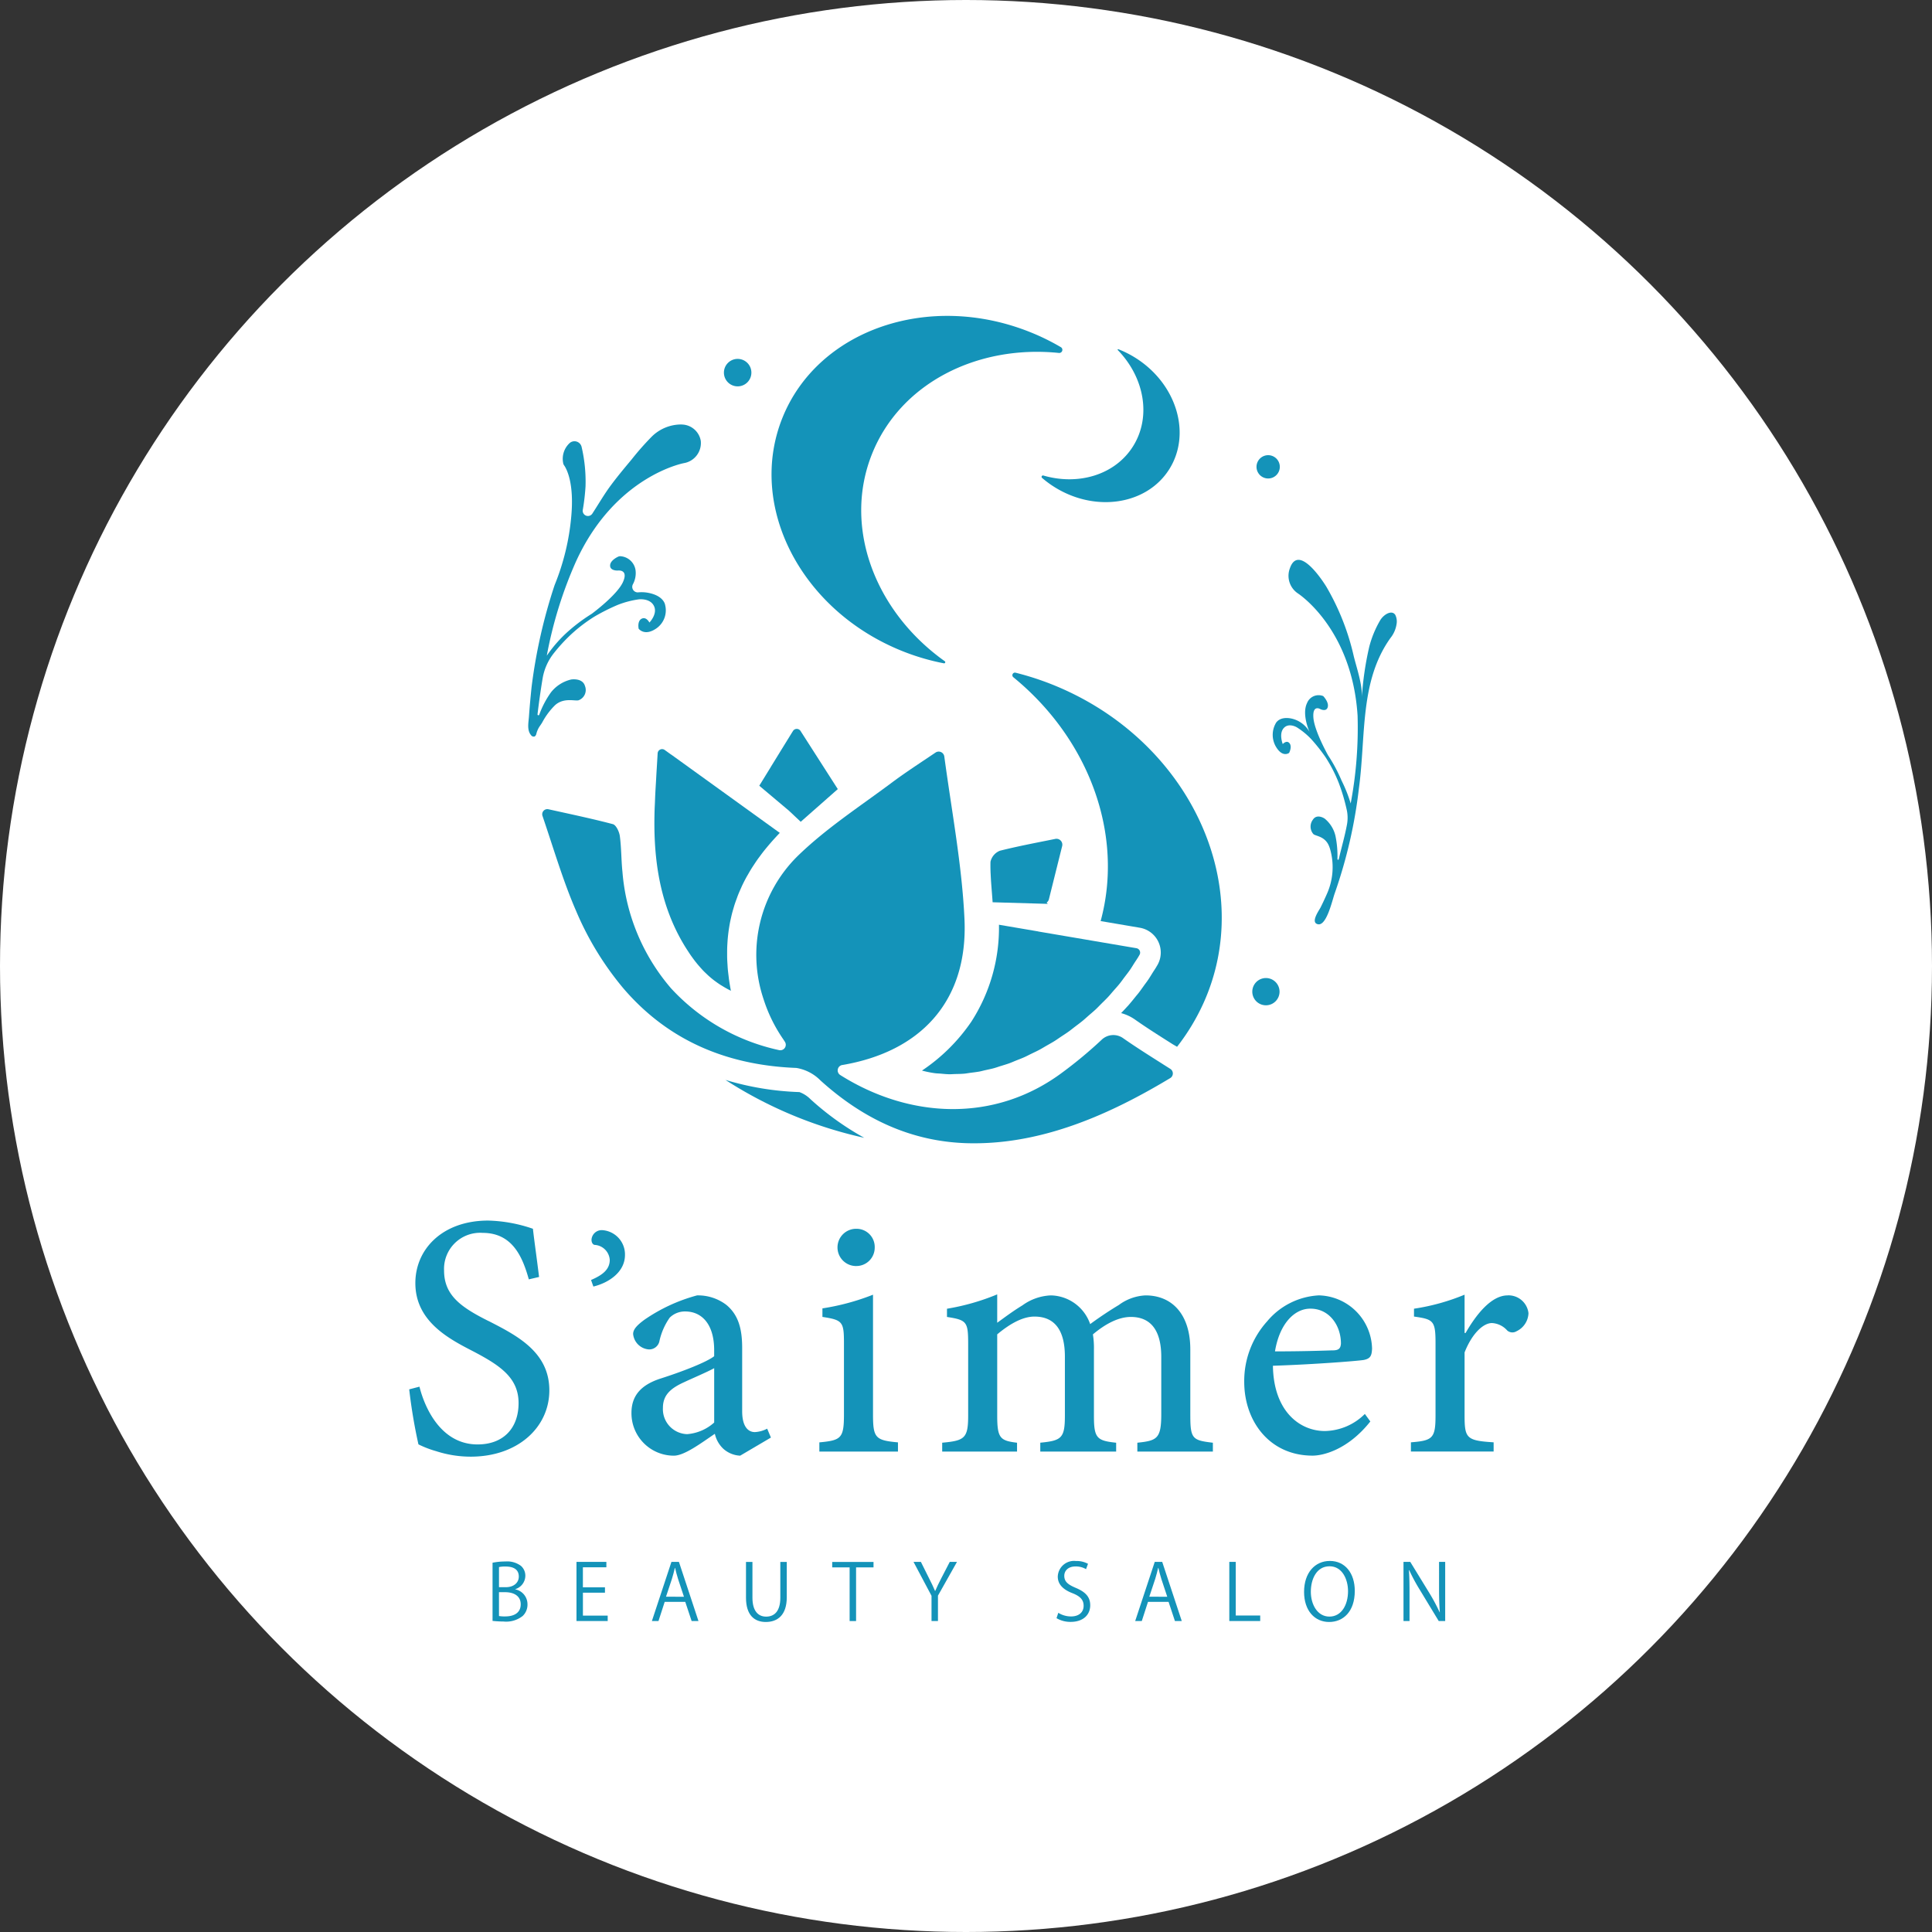 <?xml version="1.0" encoding="UTF-8"?> <svg xmlns="http://www.w3.org/2000/svg" xmlns:xlink="http://www.w3.org/1999/xlink" width="288" height="288" viewBox="0 0 288 288"><rect x="0" y="0" width="288" height="288" fill="#333333" stroke="none"/><defs><clipPath id="clip-path"><rect id="長方形_1047" data-name="長方形 1047" width="166.853" height="194.697" fill="#1493b9"></rect></clipPath></defs><g id="グループ_1183" data-name="グループ 1183" transform="translate(-557 -5050)"><g id="グループ_432" data-name="グループ 432" transform="translate(557 5050)"><circle id="楕円形_11" data-name="楕円形 11" cx="144" cy="144" r="144" fill="#fff"></circle></g><g id="グループ_350" data-name="グループ 350" transform="translate(618 5097.088)"><g id="グループ_338" data-name="グループ 338" clip-path="url(#clip-path)"><path id="パス_205" data-name="パス 205" d="M84.48,179.284a42.943,42.943,0,0,1-11.025-1.815,63.287,63.287,0,0,0,20.69,8.63,42.234,42.234,0,0,1-8.011-5.751,4.522,4.522,0,0,0-1.653-1.064" transform="translate(-26.315 -63.577)" fill="#1493b9"></path><path id="パス_206" data-name="パス 206" d="M147.8,85.384a42.747,42.747,0,0,0-7.222-2.51.386.386,0,0,0-.323.682c11.262,9.205,16.525,23.41,13.008,36.344l5.843.995a3.748,3.748,0,0,1,2.62,5.565c-.012.021-.026.04-.038.06s-.005.013-.009.02c-.026.045-.056.087-.083.132-.006.01-.008.022-.014.033-.175.3-.372.579-.554.871l-.006.008c-.213.339-.415.683-.639,1.015-.027.04-.056.079-.083.119-.172.252-.359.492-.537.739-.279.389-.551.783-.843,1.161-.03.038-.06.073-.09.11-.11.141-.231.275-.343.415-.38.473-.759.945-1.16,1.4l-.008.008c-.031.035-.064.067-.1.1l-.012.013c-.289.326-.592.639-.891.956a6.47,6.47,0,0,1,2.134,1.008c1.674,1.178,3.646,2.425,5.552,3.63l.654.381a32.125,32.125,0,0,0,3.939-6.515c7.734-17.145-1.579-38.073-20.8-46.743" transform="translate(-50.192 -29.685)" fill="#1493b9"></path><path id="パス_207" data-name="パス 207" d="M123.381,147.778c-2.017-1.276-4.112-2.6-5.921-3.87a2.519,2.519,0,0,0-3.2.282,64.528,64.528,0,0,1-5.794,4.822c-10.124,7.58-22.836,6.909-33.145.409a.815.815,0,0,1,.283-1.491l.017,0c5.84-.993,10.447-3.343,13.577-6.888,3.272-3.706,4.927-8.72,4.641-14.894-.369-7.944-1.869-15.835-3.008-24.217a.843.843,0,0,0-1.306-.58c-2.51,1.693-4.547,3.01-6.487,4.46-4.8,3.587-9.9,6.882-14.16,11.057a20.681,20.681,0,0,0-4.989,21.24,22.433,22.433,0,0,0,2.842,5.842c.119.174.233.35.348.532a.816.816,0,0,1-.886,1.223,30.7,30.7,0,0,1-16.08-9.194,30.282,30.282,0,0,1-7.257-17.358c-.187-1.781-.155-3.588-.393-5.36-.087-.647-.557-1.645-1.04-1.772-2.976-.785-5.991-1.421-9.606-2.219a.762.762,0,0,0-.884.986c1.729,5.084,3.091,9.762,5.021,14.194a45.5,45.5,0,0,0,7.023,11.5c6.217,7.267,14.671,11.454,25.8,11.882a6.538,6.538,0,0,1,3.607,1.875c6.287,5.684,13.512,9.156,22.058,9.349a39.327,39.327,0,0,0,6.115-.35c8.561-1.149,16.6-4.934,23.953-9.359a.807.807,0,0,0,.019-1.371l-1.153-.73" transform="translate(-11.067 -36.256)" fill="#1493b9"></path><path id="パス_208" data-name="パス 208" d="M144.682,121.479c-3.018.607-5.657,1.107-8.257,1.762a2.311,2.311,0,0,0-1.409,1.648c-.014.472-.009.945.006,1.419.005.17.016.341.024.511.015.313.03.625.051.939.015.224.032.449.049.674.028.36.055.721.084,1.084.037.467.074.935.105,1.407l.793.023.549.016,6.876.2-.169-.189a.872.872,0,0,0,.34-.494l1.977-7.931a.877.877,0,0,0-1.021-1.071" transform="translate(-48.366 -43.513)" fill="#1493b9"></path><path id="パス_209" data-name="パス 209" d="M136.422,142.42l-1.522-.259-4.316-.735a25.8,25.8,0,0,1-4.13,14.468,27.166,27.166,0,0,1-7.347,7.272,15.613,15.613,0,0,0,2,.4h.006c.219.029.449.028.671.048l.036,0c.457.042.911.092,1.378.1h.013c.284,0,.577-.025.864-.033.427-.012.852-.011,1.285-.05h.02c.308-.028.623-.089.934-.13.419-.056.836-.1,1.26-.176l.028,0c.318-.06.64-.15.961-.223l.01,0,.024-.006c.408-.093.815-.171,1.225-.284l.035-.01c.332-.092.665-.214,1-.319l.009,0,.016-.005.021-.007c.395-.124.789-.236,1.185-.379l.043-.015c.343-.125.684-.279,1.027-.417.4-.16.8-.307,1.19-.483l.048-.021c.343-.154.681-.336,1.022-.5.39-.19.781-.368,1.167-.574l.054-.028c.339-.182.671-.389,1.008-.582.379-.218.76-.424,1.134-.656l.061-.037c.332-.207.654-.438.981-.657.366-.243.735-.476,1.094-.733l.067-.047c.32-.229.626-.481.94-.721.352-.269.709-.527,1.052-.809l.071-.056c.306-.252.6-.524.9-.786.332-.291.673-.572,1-.873l.072-.066c.289-.271.56-.562.841-.842.313-.312.633-.615.934-.936l.073-.077c.269-.289.516-.595.776-.891.288-.331.587-.653.863-.993l.073-.089c.247-.306.47-.627.706-.94.261-.347.533-.686.781-1.041.022-.033.047-.065.07-.1.221-.32.417-.655.626-.981s.449-.668.653-1.012c0-.007,0-.015.006-.022.024-.042.055-.082.079-.125,0,0,0-.008,0-.011.013-.022.029-.043.042-.065a.666.666,0,0,0-.472-.983l-.087-.015h0l-.166-.028-1.382-.235-4.657-.793-7.262-1.236-1.088-.186" transform="translate(-42.67 -50.665)" fill="#1493b9"></path><path id="パス_210" data-name="パス 210" d="M59.437,101.446l-.782-.563-.169-.123a.666.666,0,0,0-1.054.5c-.044.8-.092,1.561-.138,2.32-.037.59-.069,1.171-.1,1.742s-.071,1.157-.1,1.717c-.028.524-.046,1.035-.067,1.55-.015.372-.037.751-.049,1.119-.025.875-.037,1.742-.028,2.608.067,6,1.128,11.827,4.189,17.113q.289.5.6.988c.065.1.133.2.2.306.145.223.29.445.442.663.082.119.168.236.253.352q.216.3.442.589c.094.119.19.239.287.356.157.189.318.374.483.557.1.111.2.223.3.332.187.2.384.386.584.574.092.087.18.177.276.262.3.269.615.531.949.781.026.019.055.037.081.056.279.206.565.407.868.6.013.009.029.012.044.02a15.313,15.313,0,0,0,1.405.791c-.11-.556-.2-1.105-.28-1.649-.026-.178-.042-.354-.064-.531-.045-.363-.09-.725-.122-1.082-.018-.209-.028-.414-.04-.621-.022-.321-.042-.642-.051-.959-.006-.217-.006-.432-.006-.647,0-.3,0-.6.008-.9.007-.219.019-.437.032-.654.017-.289.036-.577.063-.863.021-.216.044-.432.07-.646q.051-.425.118-.845c.034-.21.069-.42.107-.629.053-.281.114-.56.176-.837.046-.2.09-.4.14-.6.073-.284.156-.566.238-.847.056-.187.108-.377.169-.563.1-.3.207-.6.318-.893.06-.162.114-.327.179-.489.149-.377.313-.75.483-1.12.035-.078.065-.156.1-.233q.315-.67.676-1.327c.071-.131.151-.259.225-.388.175-.307.351-.613.54-.915.1-.166.216-.33.325-.5.173-.262.345-.525.528-.785.123-.176.255-.35.385-.526.181-.246.365-.492.555-.735.141-.178.285-.355.431-.531q.293-.356.6-.709.23-.266.469-.529c.3-.329.6-.658.915-.983l-.718-.517-1.457-1.051-3.528-2.545-5.37-3.872-5.119-3.692" transform="translate(-20.398 -36.052)" fill="#1493b9"></path><path id="パス_211" data-name="パス 211" d="M83.031,101.616l-.169.274-1.376,2.237-.172.279,4.423,3.723,1.756,1.653.1-.09,1.563-1.379.7-.615,3.163-2.79-1.368-2.134,0,0-.214-.334-.014-.022-1.242-1.938-2.717-4.241a.668.668,0,0,0-1.128.009l-.1.158-.169.275h0l-.152.246-.026.042-.007.012-1.3,2.106-1.135,1.846-.225.365-.2.32" transform="translate(-29.13 -34.366)" fill="#1493b9"></path><path id="パス_212" data-name="パス 212" d="M198.639,153.96a2.031,2.031,0,1,0,1.1,2.656,2.032,2.032,0,0,0-1.1-2.656" transform="translate(-70.154 -55.099)" fill="#1493b9"></path><path id="パス_213" data-name="パス 213" d="M197.883,35.7a1.737,1.737,0,1,0-.937-2.271,1.737,1.737,0,0,0,.937,2.271" transform="translate(-70.507 -11.594)" fill="#1493b9"></path><path id="パス_214" data-name="パス 214" d="M75.157,14.086A2.047,2.047,0,1,0,73.1,12.053a2.047,2.047,0,0,0,2.061,2.033" transform="translate(-26.186 -3.58)" fill="#1493b9"></path><path id="パス_215" data-name="パス 215" d="M218.846,64.878c-.469-.741-1.6-.189-2.215.737a15.414,15.414,0,0,0-1.676,4.047,46.585,46.585,0,0,0-1.1,7.591c.123-1.919-.746-4.388-1.2-6.212a36.407,36.407,0,0,0-4.1-10.387c-.8-1.287-4.176-6.261-5.413-2.752a3.159,3.159,0,0,0,1.168,3.759s8.084,5.169,8.914,18.241a60.884,60.884,0,0,1-1.029,13.084,21.372,21.372,0,0,0-1.355-3.407,23.423,23.423,0,0,0-2.02-3.779s-2.045-3.628-2.185-5.622,1.049-1.253,1.049-1.253.884.447,1.091-.3-.672-1.647-.672-1.647a1.85,1.85,0,0,0-2.409,1.032c-.829,1.7.364,4.3.364,4.3a4.117,4.117,0,0,0-2.718-1.989c-1.893-.368-2.348.774-2.348.774a3.5,3.5,0,0,0,.033,3.384c1.01,1.748,1.993.968,1.993.968s.483-.918.056-1.443-1.006.126-1.006.126-.61-1.534.146-2.38,1.954-.116,1.954-.116a11.222,11.222,0,0,1,2.127,1.742,26.5,26.5,0,0,1,2.118,2.664,21.347,21.347,0,0,1,2.011,3.9,28.47,28.47,0,0,1,1.16,3.89,5.545,5.545,0,0,1,.071,2.228c-.332,1.822-.872,3.641-1.234,5.23-.032.142-.2.114-.2-.033a14.745,14.745,0,0,0-.292-3.418,4.689,4.689,0,0,0-1.617-2.6s-1.149-.791-1.762.182a1.7,1.7,0,0,0,.08,2.124c.316.319,1.7.3,2.312,1.735.06.139.115.291.167.453a9.763,9.763,0,0,1-.489,6.806c-.295.665-.6,1.324-.923,1.966-.188.37-1.363,1.992-.6,2.409,1.441.783,2.351-3.546,2.739-4.589a72.206,72.206,0,0,0,3.582-15.564c1.065-7.82.09-15.985,4.708-22.441a4.337,4.337,0,0,0,.91-2.08,2.2,2.2,0,0,0-.191-1.361" transform="translate(-71.851 -20.302)" fill="#1493b9"></path><path id="パス_216" data-name="パス 216" d="M35.179,66.326a1.627,1.627,0,0,0,.927-2.115c-.364-1.258-2.067-.969-2.067-.969a5.389,5.389,0,0,0-3,1.911,13.871,13.871,0,0,0-1.748,3.327.133.133,0,0,1-.259-.056c.2-1.675.448-3.483.762-5.36A8.217,8.217,0,0,1,31.5,59.272a25.4,25.4,0,0,1,2.09-2.328,22.93,22.93,0,0,1,3.895-3.061,30,30,0,0,1,3.5-1.762,13.738,13.738,0,0,1,3.138-.827s1.669-.214,2.261.978-.674,2.479-.674,2.479-.456-.918-1.15-.573-.454,1.488-.454,1.488.892,1.226,2.723-.1a3.279,3.279,0,0,0,1.229-3.421s-.138-1.359-2.493-1.819a5.209,5.209,0,0,0-1.549-.072.822.822,0,0,1-.771-1.2,3.49,3.49,0,0,0,.4-2.1,2.438,2.438,0,0,0-2.189-2.084.737.737,0,0,0-.429.074c-.379.185-1.147.639-1.174,1.278C39.809,47.066,41,47,41,47s1.649-.228.76,1.731c-.855,1.868-4.318,4.474-4.639,4.711a.615.615,0,0,1-.055.036,25.617,25.617,0,0,0-3.824,2.912,20.078,20.078,0,0,0-2.828,3.3A62.363,62.363,0,0,1,34.731,45.73C40.565,32.88,50.853,30.987,50.853,30.987a3.04,3.04,0,0,0,2.517-3.305,2.924,2.924,0,0,0-2.733-2.446c-.08-.007-.159-.011-.238-.011a6.246,6.246,0,0,0-4.329,1.8,41.536,41.536,0,0,0-3.015,3.419C42,31.709,40.94,32.973,39.959,34.3c-1,1.344-1.826,2.789-2.743,4.19a.781.781,0,0,1-1.428-.587,32.254,32.254,0,0,0,.4-3.453,22.76,22.76,0,0,0-.587-5.892,1.093,1.093,0,0,0-1.838-.508,3.191,3.191,0,0,0-.918,2.878.783.783,0,0,0,.141.374c.364.518,1.534,2.6,1.074,7.642A35.211,35.211,0,0,1,31.6,49.116a.764.764,0,0,0-.028.073A78.972,78.972,0,0,0,28.142,64.4c-.148,1.448-.285,2.9-.386,4.347-.065.925-.329,2.033.311,2.792a.472.472,0,0,0,.537.193.6.6,0,0,0,.25-.39,3.811,3.811,0,0,1,.354-.895c.178-.3.4-.571.563-.875a10.519,10.519,0,0,1,1.891-2.518c1.326-1.174,3.005-.544,3.517-.726" transform="translate(-9.904 -9.037)" fill="#1493b9"></path><path id="パス_217" data-name="パス 217" d="M103.668,49.972a33.864,33.864,0,0,0,6.187,1.82.173.173,0,0,0,.126-.315c-10.418-7.424-15.205-20-10.837-30.906,4.214-10.524,15.672-16.291,27.85-15.046a.466.466,0,0,0,.277-.873,33.948,33.948,0,0,0-4.56-2.233c-15.14-6.063-31.676-.333-36.935,12.8s2.752,28.692,17.893,34.754" transform="translate(-30.15 0)" fill="#1493b9"></path><path id="パス_218" data-name="パス 218" d="M147.158,26.569a.207.207,0,0,0-.191.359,15.081,15.081,0,0,0,1.812,1.339c6.125,3.856,13.8,2.674,17.144-2.638s1.09-12.745-5.035-16.6a15.12,15.12,0,0,0-2.555-1.289.077.077,0,0,0-.08.128c3.955,4.073,5.04,9.945,2.263,14.357-2.68,4.257-8.142,5.86-13.359,4.344" transform="translate(-52.623 -2.771)" fill="#1493b9"></path><path id="パス_219" data-name="パス 219" d="M22.749,293.486a2.259,2.259,0,0,1,1.817,2.222,2.321,2.321,0,0,1-.705,1.737,3.979,3.979,0,0,1-2.871.834,15.748,15.748,0,0,1-1.632-.092v-8.671a9.573,9.573,0,0,1,1.9-.185,3.429,3.429,0,0,1,2.327.649,1.93,1.93,0,0,1,.66,1.528,2.107,2.107,0,0,1-1.493,1.945Zm-1.4-.324c1.169,0,1.922-.671,1.922-1.574v-.012c0-1.042-.764-1.493-1.968-1.493a4.114,4.114,0,0,0-.984.081v3Zm-1.03,4.3a5.072,5.072,0,0,0,.938.058c1.216,0,2.3-.475,2.3-1.807s-1.146-1.805-2.315-1.805h-.927Z" transform="translate(-6.935 -103.651)" fill="#1493b9"></path><path id="パス_220" data-name="パス 220" d="M43.508,298.242H38.854V289.42h4.456v.811h-3.5v2.987H43.1v.8H39.814v3.415h3.693Z" transform="translate(-13.919 -103.684)" fill="#1493b9"></path><path id="パス_221" data-name="パス 221" d="M63.314,298.242H62.295l-.949-2.859H58.278l-.925,2.859h-.984l2.917-8.822H60.4Zm-2.165-3.623L60.281,292c-.186-.6-.336-1.158-.452-1.679h-.035c-.116.533-.277,1.088-.44,1.644l-.88,2.651Z" transform="translate(-20.194 -103.683)" fill="#1493b9"></path><path id="パス_222" data-name="パス 222" d="M84.308,294.707c0,2.651-1.367,3.681-3.127,3.681-1.644,0-2.951-.961-2.951-3.623v-5.325h.961v5.337c0,2,.88,2.813,2.038,2.813,1.273,0,2.118-.856,2.118-2.813v-5.337h.962Z" transform="translate(-28.026 -103.69)" fill="#1493b9"></path><path id="パス_223" data-name="パス 223" d="M104.414,290.249h-2.6v8h-.961v-8H98.256v-.81h6.158Z" transform="translate(-35.2 -103.69)" fill="#1493b9"></path><path id="パス_224" data-name="パス 224" d="M123.622,289.42l-2.837,5.036v3.786h-.96v-3.763l-2.686-5.059h1.1l1.227,2.466c.336.66.614,1.227.88,1.863h.035c.243-.59.544-1.191.892-1.875l1.273-2.455Z" transform="translate(-41.965 -103.683)" fill="#1493b9"></path><path id="パス_225" data-name="パス 225" d="M154.758,290.438a3,3,0,0,0-1.552-.406c-1.227,0-1.69.753-1.69,1.389,0,.868.533,1.308,1.713,1.806,1.424.6,2.154,1.331,2.154,2.593,0,1.4-1.02,2.477-2.918,2.477a4.061,4.061,0,0,1-2.107-.555l.266-.8a3.6,3.6,0,0,0,1.9.544c1.181,0,1.875-.637,1.875-1.586,0-.868-.475-1.4-1.62-1.864-1.332-.5-2.234-1.273-2.234-2.488a2.425,2.425,0,0,1,2.7-2.327,3.584,3.584,0,0,1,1.807.417Z" transform="translate(-53.865 -103.613)" fill="#1493b9"></path><path id="パス_226" data-name="パス 226" d="M175.575,298.242h-1.019l-.948-2.859h-3.068l-.925,2.859h-.984l2.917-8.822h1.112Zm-2.165-3.623L172.542,292c-.186-.6-.336-1.158-.452-1.679h-.035c-.116.533-.277,1.088-.44,1.644l-.88,2.651Z" transform="translate(-60.411 -103.683)" fill="#1493b9"></path><path id="パス_227" data-name="パス 227" d="M195.1,298.242h-4.606V289.42h.96v8H195.1Z" transform="translate(-68.243 -103.684)" fill="#1493b9"></path><path id="パス_228" data-name="パス 228" d="M215.42,293.673c0,3.1-1.737,4.631-3.82,4.631-2.188,0-3.739-1.725-3.739-4.48,0-2.871,1.632-4.619,3.843-4.619,2.257,0,3.716,1.806,3.716,4.468m-6.552.128c0,1.875.972,3.7,2.767,3.7,1.817,0,2.779-1.771,2.779-3.785,0-1.771-.869-3.716-2.756-3.716-1.945,0-2.79,1.921-2.79,3.8" transform="translate(-74.465 -103.606)" fill="#1493b9"></path><path id="パス_229" data-name="パス 229" d="M237.169,298.242h-.961l-2.813-4.642a27.318,27.318,0,0,1-1.586-2.941l-.046.012c.081,1.123.092,2.153.092,3.682v3.889h-.9V289.42h1.007l2.847,4.642a27.587,27.587,0,0,1,1.54,2.882l.023-.011c-.093-1.227-.116-2.281-.116-3.67V289.42h.914Z" transform="translate(-82.738 -103.683)" fill="#1493b9"></path><path id="パス_230" data-name="パス 230" d="M11.819,225.114c-4.177-2.088-6.623-3.872-6.623-7.539a5.379,5.379,0,0,1,5.757-5.6c4.483,0,5.961,3.668,6.878,6.928l1.528-.356c-.408-3.311-.713-5.35-.917-7.184a21.957,21.957,0,0,0-6.674-1.223c-6.776,0-10.852,4.229-10.852,9.323,0,5.757,5.1,8.356,8.661,10.19,3.974,2.088,6.726,3.923,6.726,7.693,0,3.719-2.242,6.165-6.114,6.165-5.4,0-7.845-5.35-8.661-8.61L0,235.3a79.053,79.053,0,0,0,1.376,8.2,15.141,15.141,0,0,0,2.649,1.018,16.7,16.7,0,0,0,5.146.816c7.03,0,11.718-4.382,11.718-9.884,0-5.707-4.789-8.152-9.069-10.343" transform="translate(0 -75.28)" fill="#1493b9"></path><path id="パス_231" data-name="パス 231" d="M43.877,212.366h-.035a1.519,1.519,0,0,0-1.535,1.43c0,.488.245.732.454.768a2.4,2.4,0,0,1,2.267,2.233c0,1.43-1.081,2.267-2.79,3l.348.977c2.3-.558,4.71-2.163,4.71-4.71a3.626,3.626,0,0,0-3.419-3.7" transform="translate(-15.132 -76.079)" fill="#1493b9"></path><path id="パス_232" data-name="パス 232" d="M70.011,247.9c-.917,0-1.885-.713-1.885-3.107v-9.425c0-2.751-.51-4.891-2.344-6.419a6.956,6.956,0,0,0-4.381-1.426,25.394,25.394,0,0,0-7.9,3.668c-1.018.764-1.63,1.375-1.63,2.09a2.549,2.549,0,0,0,2.293,2.292A1.545,1.545,0,0,0,55.8,234.3a9.647,9.647,0,0,1,1.529-3.465,3.232,3.232,0,0,1,2.292-.917c2.6,0,4.331,2.038,4.331,5.757v.916c-1.172.917-4.891,2.344-8.1,3.363-2.9.968-4.229,2.6-4.229,5.094a6.323,6.323,0,0,0,6.317,6.368c1.579,0,4.076-1.885,6.114-3.261a4.36,4.36,0,0,0,1.273,2.242,4.05,4.05,0,0,0,2.5,1.019l4.585-2.7-.56-1.325a4.478,4.478,0,0,1-1.834.51m-6.063-1.426a6.827,6.827,0,0,1-4.025,1.732,3.727,3.727,0,0,1-3.617-3.923c0-1.885,1.121-2.9,3.159-3.822,1.07-.508,3.363-1.477,4.483-2.088Z" transform="translate(-18.492 -81.509)" fill="#1493b9"></path><path id="パス_233" data-name="パス 233" d="M103.268,245.194V227.363a34.863,34.863,0,0,1-7.54,2.038v1.274c3.005.458,3.21.713,3.21,3.923v10.6c0,3.567-.408,3.872-3.668,4.178v1.375h11.718v-1.375c-3.363-.306-3.72-.662-3.72-4.178" transform="translate(-34.13 -81.452)" fill="#1493b9"></path><path id="パス_234" data-name="パス 234" d="M102.307,217.6a2.739,2.739,0,0,0,2.751-2.751,2.709,2.709,0,0,0-2.7-2.8,2.777,2.777,0,1,0-.051,5.553" transform="translate(-35.665 -75.963)" fill="#1493b9"></path><path id="パス_235" data-name="パス 235" d="M160.789,245.37v-9.884c0-5.146-2.649-8.049-6.674-8.049a7.232,7.232,0,0,0-3.974,1.426c-1.274.764-2.751,1.732-4.279,2.854a6.336,6.336,0,0,0-5.859-4.28,7.724,7.724,0,0,0-4.228,1.477c-1.579.968-2.7,1.834-3.77,2.6v-4.228a34.1,34.1,0,0,1-7.489,2.14v1.223c2.955.458,3.159.713,3.159,4.025v10.647c0,3.413-.51,3.77-3.872,4.076v1.324h11.157V249.4c-2.5-.306-2.955-.663-2.955-4.025V233.244c1.529-1.273,3.567-2.649,5.554-2.649,3.057,0,4.534,2.09,4.534,5.961v8.814c0,3.362-.51,3.719-3.668,4.025v1.324h11.31V249.4c-2.853-.306-3.312-.663-3.312-3.974v-9.935a12.729,12.729,0,0,0-.153-2.242c1.936-1.63,3.872-2.6,5.655-2.6,3.108,0,4.535,2.191,4.535,5.961v8.508c0,3.668-.612,3.974-3.566,4.28v1.324h11.259V249.4c-3.006-.357-3.362-.561-3.362-4.025" transform="translate(-44.352 -81.423)" fill="#1493b9"></path><path id="パス_236" data-name="パス 236" d="M213.019,235.521a8.127,8.127,0,0,0-7.9-8h-.051a10.764,10.764,0,0,0-7.693,3.872,13.267,13.267,0,0,0-3.413,9.017c0,5.859,3.77,11,10.188,11,1.63,0,5.3-.917,8.61-5.094l-.816-1.121a8.66,8.66,0,0,1-5.96,2.547c-3.668,0-7.642-2.853-7.745-9.73,6.165-.2,12.636-.713,13.552-.866.968-.2,1.172-.611,1.223-1.63m-5.91.2q-4.356.153-8.559.153c.713-4.279,3.006-6.368,5.247-6.368h.051c2.8,0,4.535,2.5,4.535,5.2-.051.764-.357,1.019-1.274,1.019" transform="translate(-69.487 -81.509)" fill="#1493b9"></path><path id="パス_237" data-name="パス 237" d="M247.1,227.465c-2.445,0-4.687,2.853-6.266,5.6h-.153v-5.706a32.04,32.04,0,0,1-7.54,2.09v1.171c2.9.408,3.21.612,3.21,3.974v10.749c0,3.414-.408,3.77-3.668,4.025v1.375h12.329v-1.375c-4.076-.255-4.331-.612-4.331-4.076v-9.323c1.121-2.853,2.8-4.381,4.076-4.381a3.26,3.26,0,0,1,2.292,1.121,1.183,1.183,0,0,0,1.375.1,3.1,3.1,0,0,0,1.783-2.7,3,3,0,0,0-3.107-2.649" transform="translate(-83.359 -81.451)" fill="#1493b9"></path></g></g></g></svg> 